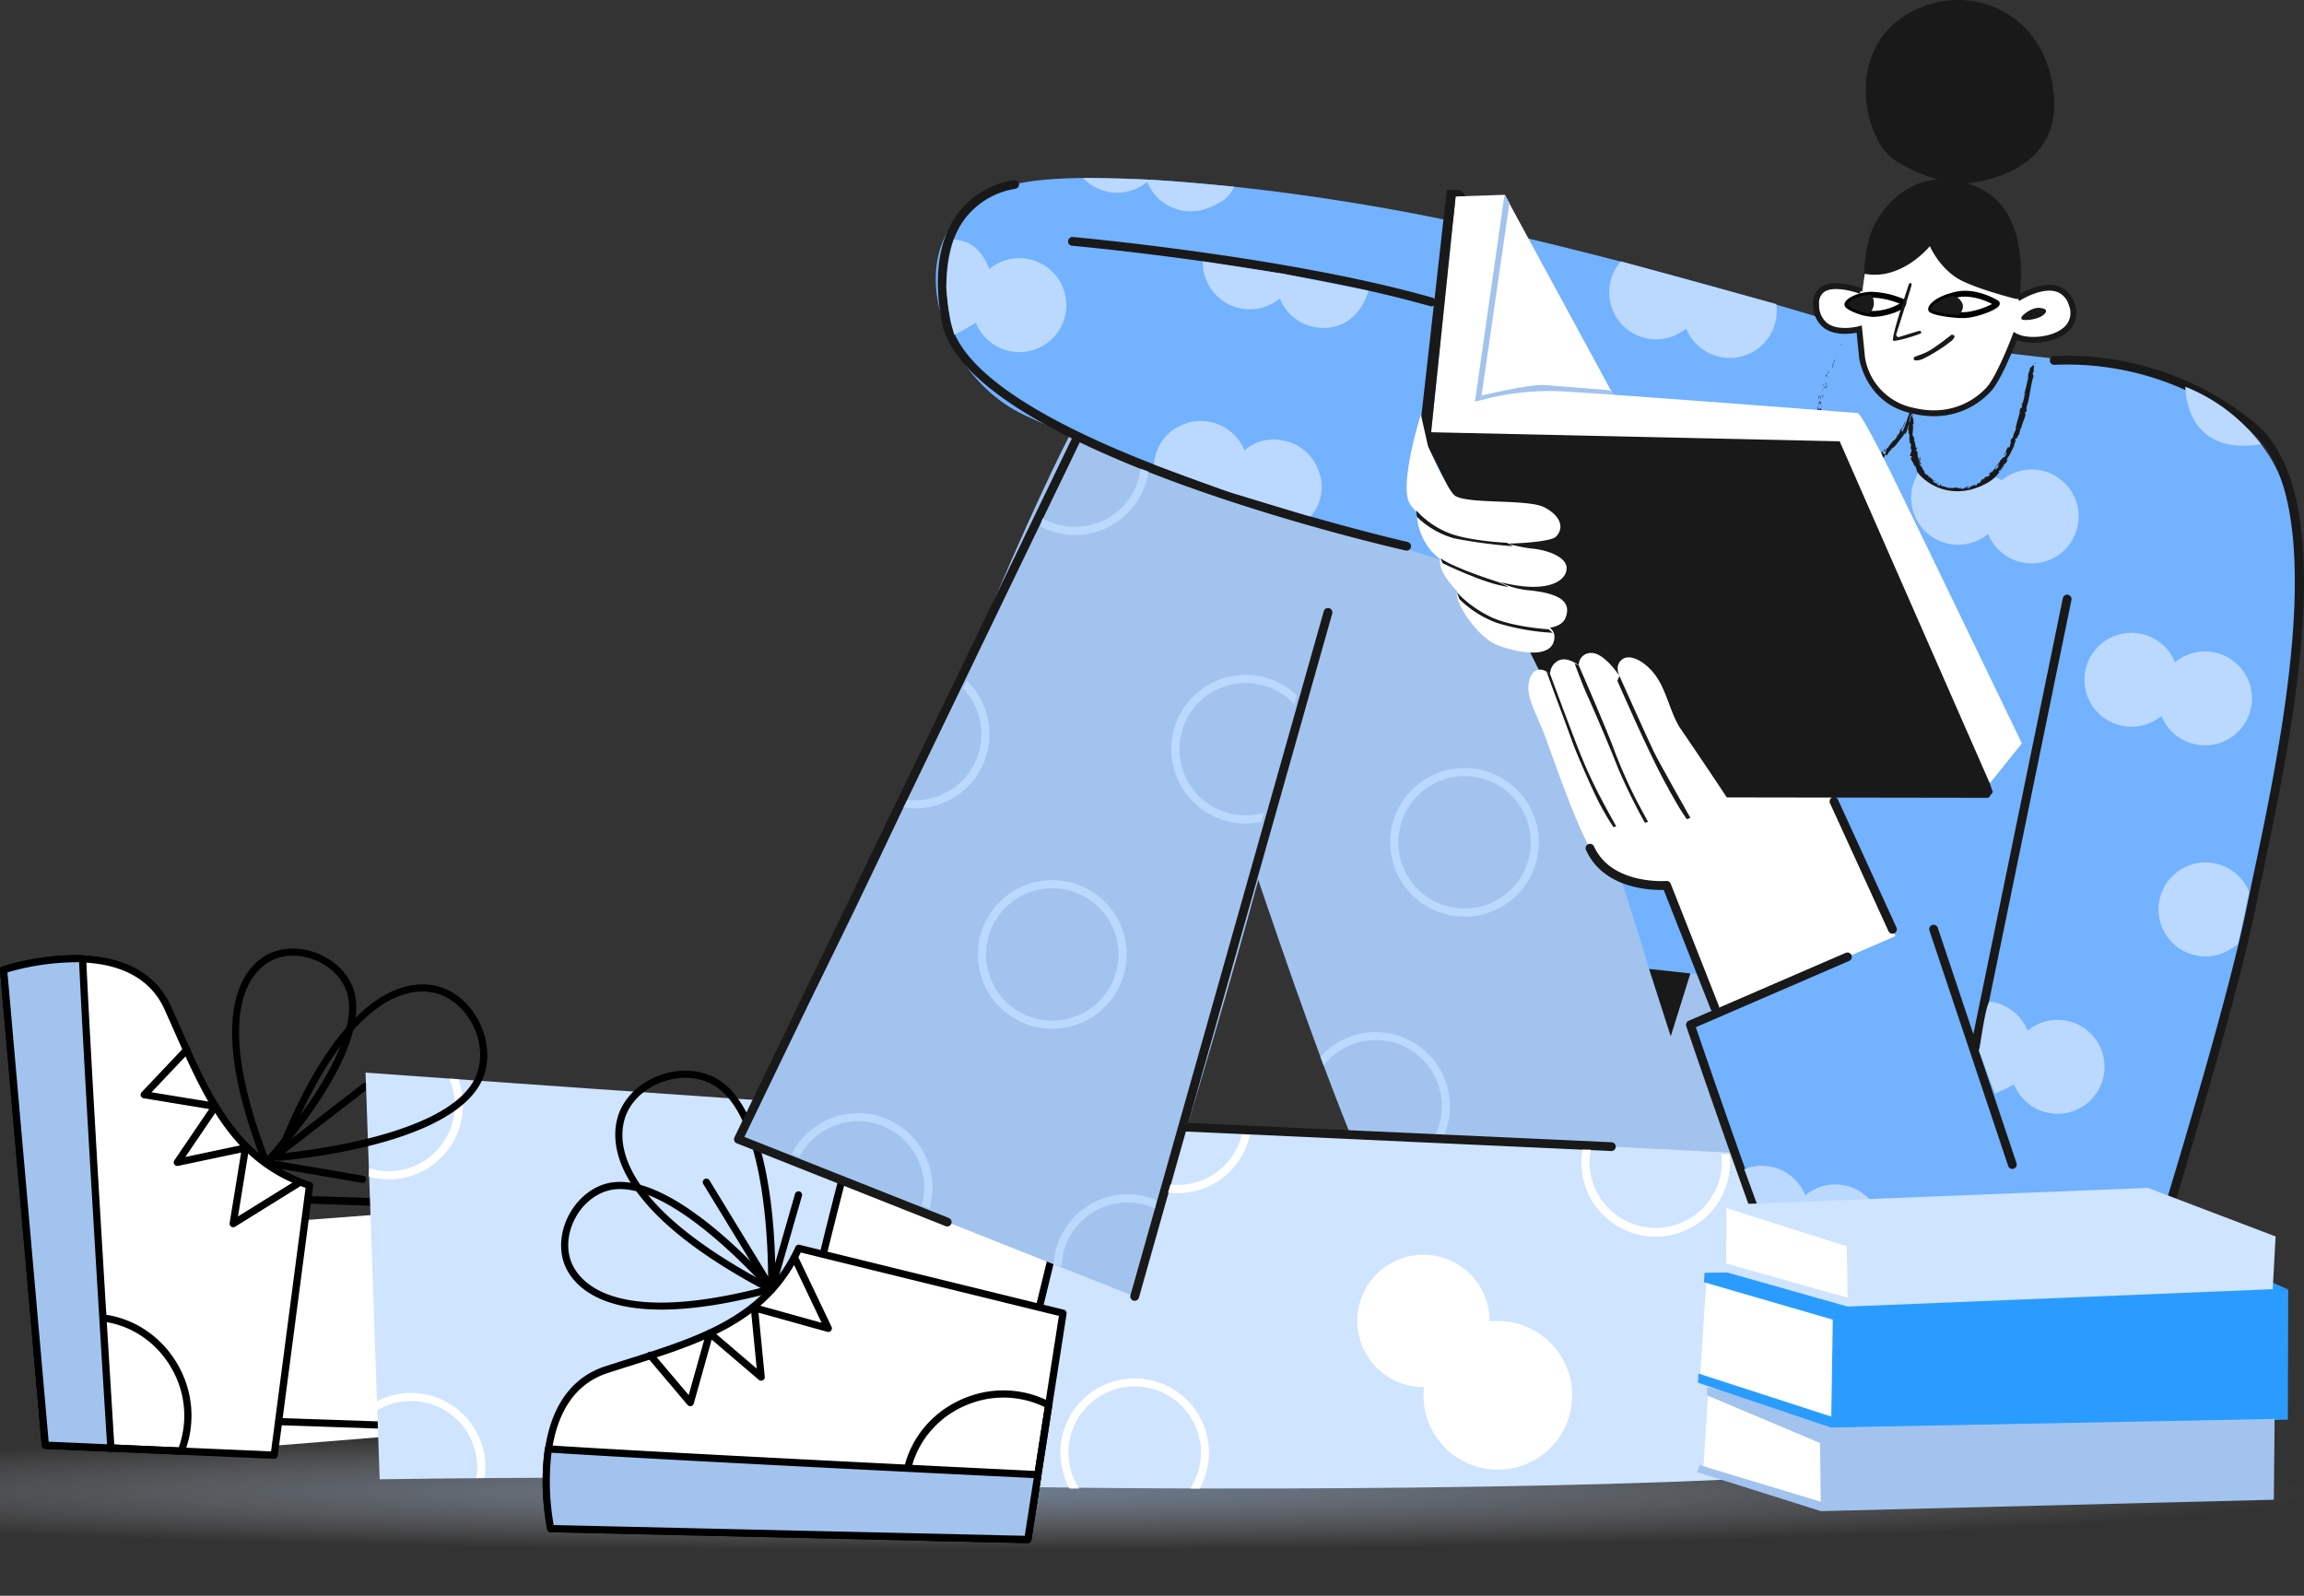 <svg xmlns="http://www.w3.org/2000/svg" xmlns:xlink="http://www.w3.org/1999/xlink" id="Group_9344" data-name="Group 9344" width="467" height="323.489" viewBox="0 0 467 323.489"><rect x="0" y="0" width="467" height="323.489" fill="#333333" stroke="none"/><defs><clipPath id="clip-path"><rect id="Rectangle_4908" data-name="Rectangle 4908" width="467" height="323.489" fill="none"/></clipPath><radialGradient id="radial-gradient" cx="0.5" cy="0.5" r="0.5" gradientUnits="objectBoundingBox"><stop offset="0" stop-color="#a2c3ee" stop-opacity="0.51"/><stop offset="1" stop-color="#f6f6f6" stop-opacity="0"/></radialGradient></defs><g id="Group_9343" data-name="Group 9343" clip-path="url(#clip-path)"><ellipse id="Ellipse_510" data-name="Ellipse 510" cx="276.475" cy="11.866" rx="276.475" ry="11.866" transform="translate(-84.506 290.528)" fill="url(#radial-gradient)"/><path id="Path_34994" data-name="Path 34994" d="M89.611,206.219S45.8,209.247,45.2,209.608s2.843,44.916,2.843,44.916L92.3,250.936Z" transform="translate(8.421 38.478)" fill="#fff"/><path id="Path_34995" data-name="Path 34995" d="M47.439,204.4a.443.443,0,0,1,.063-.031c.218-.1,12.663-.235,44.855,1.651a.728.728,0,0,1,.687.765v0L90.6,251.516a.728.728,0,0,1-.763.685l-44.376-1.5a.727.727,0,0,1-.7-.755c1.635-43.269,2.166-45.242,2.678-45.551m44.107,3.036c-11.6-.68-40.115-1.719-43.154-1.71-.494,3.617-1.522,27.289-2.143,43.553l42.927,1.441Z" transform="translate(8.352 38.124)"/><path id="Path_34996" data-name="Path 34996" d="M62.633,209.752l-7.169,54.686L9.084,262.4.621,166.044s25.906-8.662,33.3,7.759,12.413,30.562,28.708,35.95" transform="translate(0.116 30.556)" fill="#fff"/><path id="Path_34997" data-name="Path 34997" d="M.418,165.495a.845.845,0,0,1,.09-.038c.265-.088,26.624-8.678,34.192,8.154q.9,2.017,1.774,3.986c6.352,14.342,11.842,26.731,26.5,31.575a.732.732,0,0,1,.494.789L56.3,264.646a.732.732,0,0,1-.756.637L9.164,263.246a.732.732,0,0,1-.7-.666L0,166.217a.731.731,0,0,1,.4-.718m61.537,44.855c-14.847-5.172-20.394-17.7-26.809-32.181q-.869-1.958-1.769-3.972c-6.45-14.334-28.12-8.641-31.853-7.535L9.869,261.8l45.069,1.98Z" transform="translate(0 30.449)"/><path id="Path_34998" data-name="Path 34998" d="M9.872,226.27c9.349-4.577,20.908-.228,25.763,9.691a20.53,20.53,0,0,1,.738,16.6.731.731,0,0,1-.711.456L8.13,251.808a.734.734,0,0,1-.7-.667L5.543,229.657a.732.732,0,0,1,.241-.61,18,18,0,0,1,4.084-2.78M35.2,251.534a19.093,19.093,0,0,0-.878-14.932c-4.5-9.2-15.182-13.24-23.809-9.018A16.333,16.333,0,0,0,7.041,229.9l1.8,20.475Z" transform="translate(1.034 41.88)"/><path id="Path_34999" data-name="Path 34999" d="M16.627,163.794a50.7,50.7,0,0,0-16,2.245L9.09,262.4l13.274.585c-1.291-20.8-4.775-77.541-5.737-99.186" transform="translate(0.117 30.56)" fill="#a2c3ee"/><path id="Path_35000" data-name="Path 35000" d="M.417,165.5a.485.485,0,0,1,.089-.037,50.809,50.809,0,0,1,16.266-2.282.73.73,0,0,1,.7.7c.985,22.1,4.638,81.5,5.732,99.175a.732.732,0,0,1-.687.775c-.025,0-.05,0-.074,0l-13.278-.585a.731.731,0,0,1-.7-.666L.007,166.215a.731.731,0,0,1,.4-.718m15.624-.88a50.723,50.723,0,0,0-14.523,2.06l8.354,95.136,11.831.52c-1.145-18.422-4.645-75.423-5.658-97.714" transform="translate(0.001 30.445)"/><path id="Path_35001" data-name="Path 35001" d="M33.079,178.785a.73.73,0,0,1,.852,1.158l-7.7,8.135,13.058,2.139a.732.732,0,0,1,.6.842.745.745,0,0,1-.115.288l-6.689,9.844,12.038-2.539a.731.731,0,0,1,.864.568.722.722,0,0,1,.006.262l-2.234,13.764,11.756-7.294a.739.739,0,0,1,1,.236.727.727,0,0,1-.229,1h0l-13.114,8.146a.731.731,0,0,1-1.106-.739l2.319-14.294L31.619,203a.729.729,0,0,1-.756-1.125l7.061-10.4-13.289-2.182a.727.727,0,0,1-.61-.828v0a.72.72,0,0,1,.2-.4l8.643-9.127a.769.769,0,0,1,.21-.154" transform="translate(4.481 33.345)"/><path id="Path_35002" data-name="Path 35002" d="M47.077,163.136c.155-.075.3-.146.44-.2,5.863-2.493,13.651.552,16.338,6.387C69.556,181.7,48.025,205,47.1,205.983a.731.731,0,0,1-1.031.037.744.744,0,0,1-.183-.268c-12.616-32.279-2.851-40.638,1.189-42.616m-.26,40.979c3.86-4.363,20.412-23.957,15.707-34.18-2.379-5.164-9.261-7.859-14.443-5.658-3.347,1.469-13.228,8.488-1.264,39.836" transform="translate(7.399 30.238)"/><path id="Path_35003" data-name="Path 35003" d="M65.306,185.058a.729.729,0,0,1,.767,1.233L47.359,200.772l17.855,3.054a.73.73,0,0,1-.185,1.449.537.537,0,0,1-.061-.011l-19.492-3.335a.727.727,0,0,1-.324-1.295l20.026-15.5a.671.671,0,0,1,.127-.079" transform="translate(8.372 34.516)"/><path id="Path_35004" data-name="Path 35004" d="M205.465,142.861a15.07,15.07,0,1,1,15.07-15.078,15.07,15.07,0,0,1-15.07,15.078m0-28.492a13.417,13.417,0,1,0,13.416,13.418,13.416,13.416,0,0,0-13.416-13.418" transform="translate(35.526 21.033)" fill="#c1d6fc"/><path id="Path_35005" data-name="Path 35005" d="M349.5,57.313s4.235-19.2-7.63-24.853-19.648,2.993-21.885,8.584-1.445,13.888-1.445,13.888Z" transform="translate(59.41 5.713)" fill="#191919"/><path id="Path_35006" data-name="Path 35006" d="M283.137,74.493,272.764,190.937,352.3,223.185,378.61,63.329l-42.22-4.911Z" transform="translate(50.895 10.9)" fill="#72b2ff"/><path id="Path_35007" data-name="Path 35007" d="M313.519,186.9l-14.861-1.614s-25.98-87-41.38-106.116-60.972-22.2-65.417-17.738,5.877,45.4,12.986,63.357,28.9,90.316,43.167,115.588,96.711,16.685,96.711,16.685Z" transform="translate(35.599 11.128)" fill="#a2c3ee"/><path id="Path_35008" data-name="Path 35008" d="M396.23,253.18s1.306,9.022-48.628,12.063S193.07,268.009,164.357,266.3s-99.053-.612-99.053-.612l-2.86-82.439s136.262,9.872,170.6,11.25c58.577,2.352,139.217,6.71,139.217,6.71Z" transform="translate(11.651 34.191)" fill="#cee4ff"/><path id="Path_35009" data-name="Path 35009" d="M147.857,190.772s-8.083,31.028-7.922,31.7,43.632,11.036,43.632,11.036l7.684-31.619Z" transform="translate(26.11 35.596)" fill="#fff"/><path id="Path_35010" data-name="Path 35010" d="M139.36,222.827a.485.485,0,0,1-.019-.068c-.057-.234-.2-.853,7.923-32.06a.727.727,0,0,1,.884-.526h0l43.395,11.118a.728.728,0,0,1,.522.883l-7.684,31.62a.727.727,0,0,1-.877.538c-42.119-10.039-43.951-10.943-44.153-11.506m9.134-31.057c-2.927,11.242-7.065,27.4-7.649,30.38,3.452,1.19,26.469,6.813,42.3,10.593l7.339-30.212Z" transform="translate(25.997 35.48)"/><path id="Path_35011" data-name="Path 35011" d="M144.49,213.258l53.563,13.151-7.135,45.874-96.7-2.2s-5.755-26.7,11.382-32.241,31.741-8.969,38.894-24.572" transform="translate(17.406 39.792)" fill="#fff"/><path id="Path_35012" data-name="Path 35012" d="M93.637,270.435a.758.758,0,0,1-.027-.093c-.059-.273-5.691-27.419,11.872-33.084q2.1-.675,4.157-1.324c14.956-4.733,27.874-8.826,34.3-22.863a.733.733,0,0,1,.838-.4l53.564,13.152a.733.733,0,0,1,.549.821l-7.135,45.872a.731.731,0,0,1-.738.618l-96.709-2.2a.732.732,0,0,1-.669-.481M145,214.228c-6.777,14.187-19.84,18.32-34.939,23.1q-2.043.646-4.142,1.319c-14.958,4.832-11.686,27-11,30.829l95.478,2.177,6.933-44.577Z" transform="translate(17.298 39.678)"/><path id="Path_35013" data-name="Path 35013" d="M155.112,263.323c-3.519-9.8,2.077-20.806,12.47-24.539a20.525,20.525,0,0,1,16.578,1.1.73.73,0,0,1,.375.757L180.3,267.868a.732.732,0,0,1-.739.621L158,268a.731.731,0,0,1-.579-.306,18.015,18.015,0,0,1-2.314-4.365m27.905-22.4a19.1,19.1,0,0,0-14.938-.772c-9.637,3.461-14.832,13.632-11.586,22.67a16.316,16.316,0,0,0,1.92,3.712l20.548.47Z" transform="translate(28.746 44.321)"/><path id="Path_35014" data-name="Path 35014" d="M93.742,247.526a50.713,50.713,0,0,0,.468,16.152l96.7,2.2,2.043-13.13c-20.818-1.009-77.6-3.8-99.214-5.226" transform="translate(17.41 46.186)" fill="#a2c3ee"/><path id="Path_35015" data-name="Path 35015" d="M93.639,264.043a.5.5,0,0,1-.026-.094,50.8,50.8,0,0,1-.476-16.418.728.728,0,0,1,.77-.617c22.08,1.457,81.513,4.369,99.2,5.229a.732.732,0,0,1,.7.768.5.5,0,0,1-.008.074l-2.043,13.132a.73.73,0,0,1-.738.618l-96.708-2.206a.732.732,0,0,1-.669-.481m.846-15.626a50.7,50.7,0,0,0,.447,14.661l95.477,2.179,1.82-11.7c-18.435-.892-75.475-3.694-97.743-5.144" transform="translate(17.294 46.071)"/><path id="Path_35016" data-name="Path 35016" d="M110.5,234.941a.731.731,0,0,1,1.246-.719l7.237,8.546,3.566-12.743a.732.732,0,0,1,.9-.505.758.758,0,0,1,.274.147l9.047,7.733-1.2-12.244a.73.73,0,0,1,.66-.8.719.719,0,0,1,.261.023l13.435,3.738-5.954-12.488a.739.739,0,0,1,.345-.972.726.726,0,0,1,.969.338v0l6.652,13.932a.731.731,0,0,1-.857,1.018l-13.951-3.879,1.27,12.988a.73.73,0,0,1-1.2.628l-9.557-8.165-3.633,12.968a.727.727,0,0,1-.89.515h0a.72.72,0,0,1-.373-.239l-8.12-9.6a.748.748,0,0,1-.129-.225" transform="translate(20.611 40.04)"/><path id="Path_35017" data-name="Path 35017" d="M106.1,201.311c-1.864-5.189-.707-8.922.14-10.67,3.1-6.4,11.891-9.552,18.432-6.615,13.919,6.246,12.891,41.817,12.839,43.326a.731.731,0,0,1-.753.7h0a.719.719,0,0,1-.312-.082c-20.282-10.582-27.9-19.869-30.345-26.663m25.978-5.334c-1.775-4.943-4.33-8.969-8-10.618-5.869-2.634-13.743.186-16.523,5.92-1.792,3.7-4.977,17.07,28.52,34.85.034-4.286-.129-19.389-4-30.152" transform="translate(19.61 34.131)"/><path id="Path_35018" data-name="Path 35018" d="M96.455,218.426c-.058-.161-.113-.314-.152-.46-1.833-6.1,2.052-13.507,8.148-15.535,12.93-4.3,33.713,19.664,34.591,20.688a.73.73,0,0,1-.364,1.181c-33.471,8.985-40.7-1.642-42.226-5.876m40.7,4.774c-3.911-4.319-21.563-22.927-32.242-19.377-5.394,1.794-8.831,8.338-7.213,13.73,1.092,3.491,6.978,14.085,39.454,5.647" transform="translate(17.884 37.675)"/><path id="Path_35019" data-name="Path 35019" d="M120.092,202.333a.729.729,0,0,1,1.31-.625L133.733,221.9l5-17.408a.73.73,0,1,1,1.419.343.47.47,0,0,1-.017.058L134.676,223.9a.728.728,0,0,1-1.324.178l-13.194-21.61a.646.646,0,0,1-.065-.135" transform="translate(22.4 37.571)"/><path id="Path_35020" data-name="Path 35020" d="M200.033,64.915S195.332,68,174.356,118.1c-20.82,49.728-48.225,100.736-48.225,100.736l80.327,31.859s19.434-61.09,29.407-101.072c8.876-35.586,18.36-68.639,18.36-68.639Z" transform="translate(23.535 12.112)" fill="#a2c3ee"/><path id="Path_35021" data-name="Path 35021" d="M350.745,62.31S312.7,50.053,270.975,40.584c-39.626-8.992-82.3-12.278-95.138-8.86-26.347,7.014-16.288,38.913,2.517,46.969S323.4,110.947,323.4,110.947Z" transform="translate(29.825 5.672)" fill="#72b2ff"/><path id="Path_35022" data-name="Path 35022" d="M314.437,58.927c.084-.128-.046-.144-.053-.174-.1.24.084.184.053.174" transform="translate(58.655 10.963)" fill="#191919"/><path id="Path_35023" data-name="Path 35023" d="M313.666,60.83l-.039.382.065-.322Z" transform="translate(58.519 11.35)" fill="#191919"/><path id="Path_35024" data-name="Path 35024" d="M313.432,61.753l.069-.043-.078-.237a12.136,12.136,0,0,1-.5,1.413c.269-.125.281-.786.51-1.133" transform="translate(58.388 11.47)" fill="#191919"/><path id="Path_35025" data-name="Path 35025" d="M312.324,63.274l-.038.042c-.017.047-.04.112-.088.218.1-.043-.03.275.126-.26" transform="translate(58.253 11.806)" fill="#191919"/><path id="Path_35026" data-name="Path 35026" d="M312.279,63.322c.081-.23-.12.125,0,0" transform="translate(58.261 11.8)" fill="#191919"/><path id="Path_35027" data-name="Path 35027" d="M312.008,64.265l.042-.327c-.068.047-.174.313-.171.2-.075.324-.007.275.129.126" transform="translate(58.187 11.93)" fill="#191919"/><path id="Path_35028" data-name="Path 35028" d="M312.019,64.524l.026-.167c-.028.021-.051.059-.026.167" transform="translate(58.217 12.008)" fill="#191919"/><path id="Path_35029" data-name="Path 35029" d="M312.072,64.253c.047.047.015-.038.026-.193l-.059.354c.047-.032.112-.014.033-.16" transform="translate(58.223 11.953)" fill="#191919"/><path id="Path_35030" data-name="Path 35030" d="M312.336,63.948c.184-.584.015-.553-.166.034.1-.153.208-.362.166-.034" transform="translate(58.248 11.853)" fill="#191919"/><path id="Path_35031" data-name="Path 35031" d="M313.2,62.69l.012-.218c-.006.109-.222.406-.157.416Z" transform="translate(58.41 11.657)" fill="#191919"/><path id="Path_35032" data-name="Path 35032" d="M311.569,65.763l.024-.242c-.065.107-.161.319-.229.314.036.033.145-.066.205-.072" transform="translate(58.097 12.226)" fill="#191919"/><path id="Path_35033" data-name="Path 35033" d="M311.543,65.725l-.036.361c.1-.3.088-.364.036-.361" transform="translate(58.124 12.264)" fill="#191919"/><path id="Path_35034" data-name="Path 35034" d="M312.234,64.1l-.078.707.033-.107Z" transform="translate(58.245 11.961)" fill="#191919"/><path id="Path_35035" data-name="Path 35035" d="M311.037,66.919,311,66.7l.049.39Z" transform="translate(58.029 12.445)" fill="#191919"/><path id="Path_35036" data-name="Path 35036" d="M310.88,67.631c-.042-.166-.191.161-.2,0a2.3,2.3,0,0,0-.011.666,1.534,1.534,0,0,1,.21-.661" transform="translate(57.964 12.61)" fill="#191919"/><path id="Path_35037" data-name="Path 35037" d="M311.375,66.512a.4.4,0,0,0-.2.233l.158-.1c.013-.04.027-.087.042-.133" transform="translate(58.062 12.41)" fill="#191919"/><path id="Path_35038" data-name="Path 35038" d="M311.329,66.621l-.006,0c-.046.144-.078.244-.091.287.011-.037.04-.125.1-.291" transform="translate(58.073 12.431)" fill="#191919"/><path id="Path_35039" data-name="Path 35039" d="M312.014,65.606c-.036-.168-.165.042-.168-.29,0,.221-.058.654.168.29" transform="translate(58.186 12.187)" fill="#191919"/><path id="Path_35040" data-name="Path 35040" d="M311.552,66.034l-.033.412.134-.351c-.033,0-.1.047-.1-.061" transform="translate(58.126 12.321)" fill="#191919"/><path id="Path_35041" data-name="Path 35041" d="M311.512,66.569l.014-.187-.049.131Z" transform="translate(58.118 12.386)" fill="#191919"/><path id="Path_35042" data-name="Path 35042" d="M310.916,67.974a2,2,0,0,1-.066.543,5.764,5.764,0,0,0,.193-.622c-.031-.039-.075-.148-.127.078" transform="translate(58.001 12.657)" fill="#191919"/><path id="Path_35043" data-name="Path 35043" d="M311.108,67.306l0,.037c.015-.019.024-.034,0-.037" transform="translate(58.049 12.559)" fill="#191919"/><path id="Path_35044" data-name="Path 35044" d="M310.524,70.026l-.019-.012-.009.039Z" transform="translate(57.935 13.064)" fill="#191919"/><path id="Path_35045" data-name="Path 35045" d="M311.044,67.916a.626.626,0,0,0,.047-.351c-.019.121-.047.246-.078.381.013.018.024.023.031-.03" transform="translate(58.032 12.607)" fill="#191919"/><path id="Path_35046" data-name="Path 35046" d="M310.75,68.707c-.056.071-.152.223-.127.26.044-.077.085-.166.127-.26" transform="translate(57.958 12.82)" fill="#191919"/><path id="Path_35047" data-name="Path 35047" d="M311.07,67.377v-.025c-.039.044-.025.042,0,.025" transform="translate(58.038 12.567)" fill="#191919"/><path id="Path_35048" data-name="Path 35048" d="M311.066,67.38a1.242,1.242,0,0,0,.015.228,2.266,2.266,0,0,0,.032-.272.232.232,0,0,1-.047.044" transform="translate(58.041 12.564)" fill="#191919"/><path id="Path_35049" data-name="Path 35049" d="M310.607,70.475c.087-.117.3-.782.342-.454-.033.492-.117.386-.218.611.173-.174.106.651.329.579l0-.433c.034,0,.06.159.109.047-.113-.047-.139-.482.051-.814-.017-.367-.428-.216-.7.056.046.02.091.03.088.408" transform="translate(57.939 13.023)" fill="#191919"/><path id="Path_35050" data-name="Path 35050" d="M310.514,70.147l.164-.74,0,.055.02-.153a2.375,2.375,0,0,1-.26.49c.006.265.037.324.071.349" transform="translate(57.925 12.932)" fill="#191919"/><path id="Path_35051" data-name="Path 35051" d="M310.811,68.8c.095.146.068.516.247.327.089-.439-.034-.331-.023-.6-.139.712-.021-.22-.209.274a2.879,2.879,0,0,1,.059-.389l-.144.352.012-.014v0h0c.023-.027.033-.036.018,0v.017a.112.112,0,0,1,.038.043c-.07.2-.038.025-.038-.043-.006,0-.009-.011-.017-.013v0l-.093.727a4.747,4.747,0,0,0,.15-.674" transform="translate(57.966 12.765)" fill="#191919"/><path id="Path_35052" data-name="Path 35052" d="M312.109,65.938c-.017.018-.025.014-.034.013,0,.049,0,.069.034-.013" transform="translate(58.23 12.303)" fill="#191919"/><path id="Path_35053" data-name="Path 35053" d="M312.058,65.959c.081-.129.057.019.1.024,0-.107.023-.369-.132-.081v.053c-.131.261-.383.574-.384.521a1.017,1.017,0,0,0,.389-.248.423.423,0,0,1,.029-.269" transform="translate(58.149 12.272)" fill="#191919"/><path id="Path_35054" data-name="Path 35054" d="M311.413,67.785c.114-.323.018-.273-.019-.327l-.1.6.182-.267Z" transform="translate(58.085 12.587)" fill="#191919"/><path id="Path_35055" data-name="Path 35055" d="M310.451,70.111l-.114-.1.116.381Z" transform="translate(57.906 13.063)" fill="#191919"/><path id="Path_35056" data-name="Path 35056" d="M310.348,70.763l-.108-.047.034.218Z" transform="translate(57.887 13.195)" fill="#191919"/><path id="Path_35057" data-name="Path 35057" d="M328.321,79.738l-.063,0c.051.038.081.047.063,0" transform="translate(61.249 14.878)" fill="#191919"/><path id="Path_35058" data-name="Path 35058" d="M319.956,79.924l-.133-.072a1.281,1.281,0,0,1-.409.2c.284-.03.634-.028.542-.127" transform="translate(59.599 14.9)" fill="#191919"/><path id="Path_35059" data-name="Path 35059" d="M326.4,71.351c0-.037.008-.077.013-.115-.072.234-.141.451-.2.653.059-.165.123-.346.191-.538" transform="translate(60.868 13.292)" fill="#191919"/><path id="Path_35060" data-name="Path 35060" d="M326.827,70.325c.042-.255.087-.567.135-.967Z" transform="translate(60.982 12.941)" fill="#191919"/><path id="Path_35061" data-name="Path 35061" d="M333.069,83.339l.2-.11c-.282-.027-.166.05-.2.11" transform="translate(62.147 15.529)" fill="#191919"/><path id="Path_35062" data-name="Path 35062" d="M310.662,77.692a3.53,3.53,0,0,0,.172.592c-.055-.3-.045-.56-.172-.592" transform="translate(57.966 14.496)" fill="#191919"/><path id="Path_35063" data-name="Path 35063" d="M327.761,80.945c-.082-.087-.128-.135-.145-.1.071.089.125.114.145.1" transform="translate(61.13 15.083)" fill="#191919"/><path id="Path_35064" data-name="Path 35064" d="M311.17,78.816l-.042-.129a3.381,3.381,0,0,1-.32-.5,1.228,1.228,0,0,0,.362.625" transform="translate(57.993 14.59)" fill="#191919"/><path id="Path_35065" data-name="Path 35065" d="M345.187,69.567l.028-.051c-.015-.009-.023.014-.028.051" transform="translate(64.408 12.971)" fill="#191919"/><path id="Path_35066" data-name="Path 35066" d="M347.358,64.01a1.215,1.215,0,0,0,.031-.3c0,.074-.017.191-.031.3" transform="translate(64.813 11.887)" fill="#191919"/><path id="Path_35067" data-name="Path 35067" d="M310,73.46c0-.172-.013-.027,0,0" transform="translate(57.842 13.691)" fill="#191919"/><path id="Path_35068" data-name="Path 35068" d="M312.583,79.359l.011.008c-.025-.047-.021-.038-.011-.008" transform="translate(58.323 14.803)" fill="#191919"/><path id="Path_35069" data-name="Path 35069" d="M310.066,73.232a1.732,1.732,0,0,0-.046.217,2.02,2.02,0,0,0,.046-.217" transform="translate(57.846 13.664)" fill="#191919"/><path id="Path_35070" data-name="Path 35070" d="M310.009,73.284c.007-.059.013-.1.019-.148-.02-.024-.034,0-.019.148" transform="translate(57.843 13.645)" fill="#191919"/><path id="Path_35071" data-name="Path 35071" d="M310,73.691a2.242,2.242,0,0,1,.025-.276c-.01.033-.018.047-.021.038,0,.05,0,.121,0,.239" transform="translate(57.842 13.698)" fill="#191919"/><path id="Path_35072" data-name="Path 35072" d="M341.1,79.9l.031-.02c.058-.158.021-.1-.031.02" transform="translate(63.645 14.886)" fill="#191919"/><path id="Path_35073" data-name="Path 35073" d="M321.7,77.017l-.01.017.02-.013Z" transform="translate(60.025 14.371)" fill="#191919"/><path id="Path_35074" data-name="Path 35074" d="M322.04,76.624a.621.621,0,0,1-.329.471l.387.134Z" transform="translate(60.028 14.297)" fill="#191919"/><path id="Path_35075" data-name="Path 35075" d="M354.383,62.266v.3c-.171-.412-.538.489-.807.4.193.464-.5,1.082-.26,1.836-.079.146-.069-.146-.145-.072a1.1,1.1,0,0,1-.033.8l-.023-.05a20.012,20.012,0,0,1-.679,2.807l.152-.064a1.412,1.412,0,0,1-.185.428c.141.35.166-.748.332-.422-.337.3-.408,1.885-.777,2.048-.1.408.182-.082.085.326l-.109.087.081.129c-.085.262-.223.37-.3.362a1.793,1.793,0,0,0,.038-.259,6.829,6.829,0,0,0-.28,1.088l.155-.374c-.215,1.126-.713,2.427-.905,3.524l.088-.059c-.16.838-.29.613-.553,1.5v-.037a1.982,1.982,0,0,1-.17.67c.015-.246-.3.35-.262.034-.221.892-.08.452-.1,1.1l-.153.083a1.135,1.135,0,0,1-.123.7c.082-.38-.276.193-.2-.24-.619.762-.421,1.393-.937,1.613.049.534.54-.651.478-.4.185-.138.021.428-.151.682-.15.274-.584.268-.977.922.04-.064.025-.081.065-.145-.208.206-.208.536-.513.751.036.266-.265.368-.113.551l.357-.611c-.18.356-.159.846-.685,1.28a1.4,1.4,0,0,1,.126-.388c-.172.109-.193.318-.37.431-.145-.19.5-.693.581-1.158-.19.114-.328.755-.4.432.056.43-.479.566-.631,1.107l-.081-.117a1.394,1.394,0,0,1-.205.349l.049-.319c-.168.4-.615.5-.847.81.586-.56.25,0,.565-.179-.291.434-.477.456-.658.49a1.387,1.387,0,0,0-.73.369c.147-.1.4-.191.279-.03a2.147,2.147,0,0,1-.584.255c-.567.465.173.052-.03.31-.3,0-.267.248-.52.472l-.072-.121c-.377.189-.4.268-.4.35s-.012.16-.383.275l.208-.314-.333.214.007-.18a1.407,1.407,0,0,1-.88.393c.122.064.027.26-.331.386-.268-.021.107-.155-.4-.031a.4.4,0,0,1,.446-.176c.01-.052.085-.122.095-.173a4.789,4.789,0,0,0-.834.179.763.763,0,0,1,.2-.007c-.233.107-.463.241-.712.331-.128-.042-.037-.093.052-.142-.152.028-.253.1-.482.136.049-.12.026-.236.337-.319l-.71.195c-.053-.036-.374-.127-.282-.168a2.029,2.029,0,0,0-.7.075,1.942,1.942,0,0,1-.789-.013.345.345,0,0,1-.2.034c-.237-.064-.452-.152-.682-.217a2.233,2.233,0,0,0-.753-.177l-.211-.323c-.421-.141.3.42-.419.179-.5-.2-.091-.252-.223-.392a1.359,1.359,0,0,1-1.06-.573c.142.082.233.171.36.253l-.223-.312c.467.121.666.354.5.024-.13.142-.432-.043-.688-.291-.275-.222-.5-.5-.673-.384l-.1-.24c.045.056.07.049.114.1-.164-.484-.447-.1-.782-.654-.095-.209-.128-.37-.009-.267-.112-.125-.236-.242-.341-.375-.062-.133.014-.135.076,0-.126-.221-.263-.435-.381-.663h.012a3.677,3.677,0,0,1-.379-.357c-.03-.2.08.074.1.007-.09-.116-.174-.237-.254-.362.034-.2.241.1.357.368.2-.516-.238-.286-.32-1.179.057.122.115.244.182.362.114-.317-.055-.587-.057-1.057-.047.121-.051.971-.291.562a1.164,1.164,0,0,0-.2-.523c.134-.043.032-.269-.056-.566l.184-.026c-.128-.31-.214-.261-.339-.434a.547.547,0,0,1,.164-.586c-.088-.59-.145.451-.317-.237a4.9,4.9,0,0,0-.335-1.423c.025-.361.12.049.158-.084l-.179-.3c0-.077.043-.057.066-.047-.043-.128-.089-.129-.136-.148s-.1-.042-.144-.339c-.1-.052-.058-.336-.008-.783a6.939,6.939,0,0,0,.055-.719,1.513,1.513,0,0,0-.056-.592c.056-.3.114-.094.186-.276-.069-.507-.072-.752-.1-.9a.767.767,0,0,0-.166-.4l.187-1.309a3.013,3.013,0,0,1-.274.987c-.085.145-.168.217-.243.341a.2.2,0,0,0-.02.049c0,.012-.015.084-.024.121-.059.311-.107.567-.135.719l-.026-.1c-.045.089-.122.3-.178.432a3.848,3.848,0,0,1,.172-.63c-.031.088-.061.172-.085.244-.021-.03-.017-.087.044-.324s.148-.527.254-.859a1.628,1.628,0,0,1-.008.286l.148-.471a10.913,10.913,0,0,0,.332-1.058c-.019.027-.033.006-.042-.051a.354.354,0,0,0-.029.062l.074-.229c.017-.052.033-.109.048-.176l0-.023a5.276,5.276,0,0,0-.214.591l.125-.732-.119.43c-.177.257-.389.58-.623.948-.329.886-.581,1.652-.8,2.279a10.405,10.405,0,0,1-.655,1.547c.057-.358-.1-.291-.206-.465.157-.064.272-.291.424-.609s.332-.751.534-1.1c-.206.356-.17.093-.113-.061-.25.567-.476,1.07-.679,1.5-.052-.193-.2.127-.443.369.168.011.064.255-.093.532-.119.208-.288.452-.362.625-.091-.04-.119-.168.153-.516-.453.268-.093.716-.528.99.065-.087.11-.126.1-.19-.081.257-.517.7-.492.532l.064-.087c-.456.552-1.408,1.643-1.314,1.891a1.23,1.23,0,0,1-.155-.343c-.093.5-.2,1-.339,1.5-.061-.234-.711-.32-.363-.807a1.828,1.828,0,0,0-.53.5c.106-.05.418.046.311.164a4.815,4.815,0,0,0-.845.281c.164-.069.22.31-.006.471,0-.066-.215-.249-.158-.338q-.162.342-.352.667c.107-.146-.134-.244-.306-.237.1.023-.478.316-.615.43l.279-.083c-.66.35-.412.79-1.117,1.117.059-.1.029-.471-.33-.355a3.121,3.121,0,0,1-.318.654,1.862,1.862,0,0,1-.768.726l-.155-.057c-.164.09-.339.146-.513.222.313-.294,1.047-1.067,1.4-1.436-.285.024-.112-.079-.492.07-.161-.036.164-.206.273-.252a7.434,7.434,0,0,1-.9.228c.094.2-.653.341-.593.495a7.408,7.408,0,0,0,.958-.434c.106.173-.434.723-1.152.79-.186-.062.085-.357.058-.427a1.454,1.454,0,0,1-.688.155l.275-.134c-.368-.025-.6.291-1.054.108-.158-.027-.439-.292-.475-.179.221.244.241.943.036,1.1a4.309,4.309,0,0,1-1.032-.485c-.225-.22.482-.337.286-.527-.019.051-.174.09-.24.1-.151-.081.1-.139-.24-.216-.11.173-.68-.227-.207.113-.357-.043-.343-.15-.707-.319.03.085-.1.145-.291.164a1.229,1.229,0,0,1-.6-.131c.047-.028.015-.131,0-.177a4.882,4.882,0,0,1-1.131-1.476c.008-.082-.108-.4.038-.313a.708.708,0,0,1-.263-.317c-.006-.446.209.422.272.047-.1.024-.38-.421-.519-.7-.158.154.218.683.4.923-.109.057-.272-.008-.464-.18a2.271,2.271,0,0,1-.565-.816c-.23-.585.085-.3.019-.394a2.79,2.79,0,0,0-.362-1,1.206,1.206,0,0,1-.168-.892c.131-.39.307-.038.413-.129.081.483-.027.758.02,1.092l.019-.418a1.571,1.571,0,0,1,.134.648,7.022,7.022,0,0,0-.055-1.175,7.429,7.429,0,0,1,.033-1.584c-.045-.153-.087-.421-.155-.3l.011.275c-.136.25-.151-.526-.224-.177a2.869,2.869,0,0,1-.07-1.327l.184-.081c-.052.006-.134.332-.094.483-.057-.227.3-.775.11-1.036l-.165.351a3.39,3.39,0,0,1-.051-1.327c-.205.184,0,.107-.246.411.288-.253-.163,1.195.163.764-.271.317-.154.58-.4,1.016.063-.009.117-.153.072.244a.47.47,0,0,1,.047.091.2.2,0,0,0-.006.026l.007-.021c.008.018.011.019,0-.008a.5.5,0,0,1,.1-.2c.129.206.085.832.163,1.047-.027.234-.068-.1-.129.028l.106.319c-.129.03-.211.634-.291.075,0,.168-.008.337,0,.507a2.225,2.225,0,0,0,.027.974c0,.248.223.591.095.4a7.257,7.257,0,0,0,.223.786l-.031.014a24.532,24.532,0,0,0,.934,2.462c.158.237.394.431.659.833l-.013.144a6.555,6.555,0,0,1,.515.522c.2.164.387.3.485.3.077.265.5.476.956.672.471.135.977.248,1.273.31l.05-.142a4.817,4.817,0,0,0,1.348.065l-.027-.132a2.658,2.658,0,0,1,.822,0,4.607,4.607,0,0,0,1.021-.047.448.448,0,0,1-.348.062c.905.177,1.68-.585,2.435-.667a.888.888,0,0,1,.416-.187.205.205,0,0,0-.039.026l.071-.031c.084-.014.174-.025.268-.046a1.352,1.352,0,0,0-.23.028,2.734,2.734,0,0,0,.492-.309l.146.081.043-.027c.212-.056.117-.139-.032-.178a1.09,1.09,0,0,0,.2-.212c.257.1.434-.352.755-.28.058-.173.821-.693.749-.966.026.02.083,0,0,.065a1.34,1.34,0,0,0,.511-.438l.19.072c.079-.171.154-.343.223-.519.3-.128.435-.172.3.14a9.957,9.957,0,0,0,.676-1.073l.062.1c.149-.17.282-.535.441-.572a4.726,4.726,0,0,0,1.112-1.142l.689-.882.344-.433a1.091,1.091,0,0,1,.208-.2c-.145-.088-.068-.133.014-.172s.151-.043.12-.234a.23.23,0,0,1,.069.249.534.534,0,0,1,.163-.253c.044-.049.069-.1.163-.464-.015.174-.071.338-.074.43.013-.055.064-.24.055-.136a2.842,2.842,0,0,1-.072.313c.077-.163.265-.95.446-1.7.018.1.046.052.112-.121a1.855,1.855,0,0,0,.089-.2c-.072.342-.147.688-.161.535-.023.211-.114,1.06.055.7-.042.144-.008.233.012.24a4.805,4.805,0,0,0,.025.721l.023-.119c.216-.037.069.285.119.558l-.023,0c-.06.94.11.389.053,1.346l.129-.071c.3.039-.05.853.178,1.374l.039-.21c.151.269-.22.908-.183,1.221-.01.071-.064-.093-.1-.179.027.828.2.057.4.621-.064.134-.278-.069-.185.329-.023.228.663,1.016.7,1.594.024-.144.047-.282.207-.049a4.93,4.93,0,0,1,.235.759,1.152,1.152,0,0,0,.406.646c.011.057,0,.084-.01.1.114.125.278.338.439.532a1.635,1.635,0,0,0,.457.386c-.109.275.281.637.65.935.388.286.751.514.619.679a6.776,6.776,0,0,0,.859.57l-.046.025a1.544,1.544,0,0,0,1.07.348c.125.09.009.083-.011.1a2.45,2.45,0,0,0,1.787.365l.057.159a5.351,5.351,0,0,1,.865.159,3.574,3.574,0,0,0,1.4,0c-.008.018-.025.047-.1.075a15.618,15.618,0,0,1,1.679-.146c.555-.032,1.01-.187,1.107-.5a5.85,5.85,0,0,0,.595-.354c-.827.269.042-.246-.324-.206.293-.151.848-.22.487-.013l-.07,0c-.031.317,1.022-.367,1.071-.225a13.959,13.959,0,0,0,3.829-3.252l-.28.012.355-.431c.131-.085.255-.056,0,.255.235-.089.324-.6.288-.637.514-.593.027.4.167.2l.173-.28-.062.046a1.494,1.494,0,0,1,.294-.731c.193-.235.191-.062.26-.159.012.008.039-.023.1-.154l.382-.594-.29.154c.1-.3.333-.567.018-.379.5-.261,1.3-2.259,1.471-2.5a5.375,5.375,0,0,1,.444-1.323c-.081.109-.282.109-.095-.3.3.3.463-.712.841-.966-.279.248.389-1.242-.031-.84.148-.35.145.026.32-.22.151-.905.693-1.877.939-2.976-.044-.03-.168.129-.178-.121l.393-.507c.03-.222-.235-.271.036-.618-.056.044-.139.112-.119-.037.759-2.078.746-4.4,1.516-6.53-.14.284-.121.083-.091-.145-.045.145-.125-.021-.2,0l.313-.9c-.167-.192.106-1-.069-1.113M329.415,72.5a1.006,1.006,0,0,1-.228.375c.093-.286.179-.4.228-.375m-19.27,4.912.008.013c-.037.285-.021.184-.008-.013m20.87,3.937c.064.1.218.288.17.394-.193-.068-.152-.193-.17-.394m17.653.9-.088.075c.095-.235.09-.155.088-.075" transform="translate(57.836 11.618)" fill="#191919"/><path id="Path_35076" data-name="Path 35076" d="M326.79,70.017a1.475,1.475,0,0,0,.1-.45c-.034.172-.07.311-.1.45" transform="translate(60.975 12.98)" fill="#191919"/><path id="Path_35077" data-name="Path 35077" d="M333.038,83.342l.017,0a.06.06,0,0,0,.02-.024Z" transform="translate(62.141 15.547)" fill="#191919"/><path id="Path_35078" data-name="Path 35078" d="M314.347,79.658a.53.53,0,0,1,.186.108c.013-.033-.03-.07-.186-.108" transform="translate(58.654 14.863)" fill="#191919"/><path id="Path_35079" data-name="Path 35079" d="M310.063,71.959c0,.122,0,.247,0,.37a.763.763,0,0,1,.079-.324c-.033,0-.089.068-.077-.046" transform="translate(57.854 13.427)" fill="#191919"/><path id="Path_35080" data-name="Path 35080" d="M311.223,69.5c-.006-.055.023-.108.017-.163h-.066c-.044.218-.027.381.05.163" transform="translate(58.057 12.937)" fill="#191919"/><path id="Path_35081" data-name="Path 35081" d="M310.487,71.8c.12-.013.109-.243.119-.5l0,.045c-.153-.1-.134.178-.114.452" transform="translate(57.931 13.305)" fill="#191919"/><path id="Path_35082" data-name="Path 35082" d="M310.591,71.294a1.481,1.481,0,0,1,.033-.231c-.059-.039-.029.091-.033.231" transform="translate(57.952 13.258)" fill="#191919"/><path id="Path_35083" data-name="Path 35083" d="M310.091,73.948c.03-.123-.151-.079-.1-.15-.15-.139.185.827.1.15" transform="translate(57.833 13.767)" fill="#191919"/><path id="Path_35084" data-name="Path 35084" d="M310.7,71.666l.1.154.056-.224Z" transform="translate(57.973 13.359)" fill="#191919"/><path id="Path_35085" data-name="Path 35085" d="M310.587,73.326c.021-.133.034-.266.062-.4-.025,0-.034-.047-.04-.112-.031.246-.062.516-.021.509" transform="translate(57.949 13.587)" fill="#191919"/><path id="Path_35086" data-name="Path 35086" d="M310.607,72.545a2.566,2.566,0,0,0,0,.324,1.107,1.107,0,0,0,0-.324" transform="translate(57.954 13.536)" fill="#191919"/><path id="Path_35087" data-name="Path 35087" d="M310.74,72.45c.025-.132.049-.262.081-.393l-.045.113Z" transform="translate(57.981 13.445)" fill="#191919"/><path id="Path_35088" data-name="Path 35088" d="M310.875,76.872l.17.409c.06.026.053-.1-.013-.247-.064-.089-.131-.241-.157-.163" transform="translate(58.006 14.34)" fill="#191919"/><path id="Path_35089" data-name="Path 35089" d="M310.992,75.72a.4.4,0,0,1-.084.2l.179-.017Z" transform="translate(58.012 14.129)" fill="#191919"/><path id="Path_35090" data-name="Path 35090" d="M311.221,76.756c.062.028.314.53.15.037-.063-.024-.218-.415-.15-.037" transform="translate(58.067 14.291)" fill="#191919"/><path id="Path_35091" data-name="Path 35091" d="M314.718,80.153l-.03.3.137-.28Z" transform="translate(58.717 14.956)" fill="#191919"/><path id="Path_35092" data-name="Path 35092" d="M319.029,79.075c.225-.205.377-.24.17-.35-.453.158-.014.229-.444.333-.071.115.352-.085.274.017" transform="translate(59.475 14.689)" fill="#191919"/><path id="Path_35093" data-name="Path 35093" d="M319,79.02l-.114.107A.454.454,0,0,0,319,79.02" transform="translate(59.501 14.744)" fill="#191919"/><path id="Path_35094" data-name="Path 35094" d="M347.625,62.625l.024.123.1-.329Z" transform="translate(64.863 11.647)" fill="#191919"/><path id="Path_35095" data-name="Path 35095" d="M347.565,61.9a.53.53,0,0,1-.044.282l.193-.061Z" transform="translate(64.844 11.549)" fill="#191919"/><path id="Path_35096" data-name="Path 35096" d="M327.807,77.552l-.05-.011c-.034.059-.018.132.014.275Z" transform="translate(61.152 14.468)" fill="#191919"/><path id="Path_35097" data-name="Path 35097" d="M329.073,80.75l-.061.2.1-.146Z" transform="translate(61.39 15.067)" fill="#191919"/><path id="Path_35098" data-name="Path 35098" d="M331.292,82.547c-.107-.074-.256-.12-.364-.193.256.117.3.4.364.193" transform="translate(61.748 15.366)" fill="#191919"/><path id="Path_35099" data-name="Path 35099" d="M263.651,106.728s-71.308-22.3-86.818-30.057S169.16,46.352,178.176,42.2c12.113-5.582,98.616,14.994,98.616,14.994Z" transform="translate(31.347 7.695)" fill="#72b2ff"/><path id="Path_35100" data-name="Path 35100" d="M369.325,62.557s24.688,3.473,32.713,22.555-.286,62.736-6.683,91.089-23.636,89.517-32.162,99.935-29.925,12.935-38.02,9.163,5.007-47.029,5.007-47.029Z" transform="translate(60.181 11.672)" fill="#72b2ff"/><path id="Path_35101" data-name="Path 35101" d="M281.409,75.687l-31.656,1.128,8.476-42.755.159-.777h.007l.939,1.734,21.062,38.8Z" transform="translate(46.601 6.21)" fill="#fff"/><path id="Path_35102" data-name="Path 35102" d="M252.6,68.079s10.3-2.517,13.456-2.295,13.233,1.057,13.233,1.057l1.476,1.406-28.978,2.559Z" transform="translate(46.98 12.272)" fill="#a2c3ee"/><path id="Path_35103" data-name="Path 35103" d="M364.2,144.487l-6.5,8.094L244.465,81.408l4.959-47.8,9.951-.329h.008l.937,1.734-5.77,39.9a52.917,52.917,0,0,1,16.911-1.759c1.933.107,5.483.344,9.921.659,17.712,1.246,49.635,3.718,49.635,3.718s1.183.942,7.524,13.895,25.66,53.058,25.66,53.058" transform="translate(45.615 6.21)" fill="#fff"/><path id="Path_35104" data-name="Path 35104" d="M258.925,35.018l-5.77,39.9-1.209.276,5.876-41.132.158-.786Z" transform="translate(47.01 6.209)" fill="#a2c3ee"/><path id="Path_35105" data-name="Path 35105" d="M293.6,136.724s21.951-2.7,24.521-.449,17.34,38.357,17.34,38.357l-37.3,13.273-14.58-37.036Z" transform="translate(52.914 25.26)" fill="#fff"/><path id="Path_35106" data-name="Path 35106" d="M358.673,154.534l-.878,1.151-78.324-.116L242.525,81.114l5.482-48.7,2.815.063,1.036,1.234-2.071.065-4.959,47.8,80.4,1.786,2.409.053,30.427,69.334Z" transform="translate(45.252 6.048)" fill="#191919"/><path id="Path_35107" data-name="Path 35107" d="M304.052,145.3c0-.56-10.207-15.591-12.13-18.4s-2.732-7.294-4.791-10.384-5.371-4.927-7.035-3.674-.568,3.358-.568,3.358-3.021-4.635-5.647-4.647a2.451,2.451,0,0,0-2.593,2.51s-2.25-1.831-4.051-1a3.1,3.1,0,0,0-1.764,2.746s-2.8-2.487-4.059.869,1.214,6.728,3.262,12.338,6.278,17.953,9.573,23.29,7.991,6.338,11.723,6.354,25.311-1.985,25.311-1.985Z" transform="translate(48.713 20.816)" fill="#fff"/><path id="Path_35108" data-name="Path 35108" d="M343.721,52.468a9.162,9.162,0,0,1,6.559-3.315c4.287-.225,5.042,2.114,5.474,3.894.939,3.861-1.923,5.814-5.728,6.429s-5.689-.505-5.689-.505Z" transform="translate(64.135 9.168)" fill="#fff"/><path id="Path_35109" data-name="Path 35109" d="M320.357,50.527a9.354,9.354,0,0,0-5.093-1.666c-2.766.05-5.048,1.493-5.051,4.212a5,5,0,0,0,4.312,4.719c1.922.269,4.322.284,5.691-.854s.141-6.411.141-6.411" transform="translate(57.882 9.117)" fill="#fff"/><path id="Path_35110" data-name="Path 35110" d="M318.719,47.662s-1.683,10.733-.973,15.109,3.464,10.119,8.726,12.323,12.47,1.533,16.714-3.211,6.58-12.186,7.264-15.117a21.619,21.619,0,0,0,.679-3.576s-8.154-1.894-12.644-4.075-6.577-7.066-6.577-7.066-5.639,7.02-13.189,5.614" transform="translate(59.255 7.846)" fill="#fff"/><path id="Path_35111" data-name="Path 35111" d="M337.444,54.449a11.8,11.8,0,0,1-2.171.043c-2.437-.135-5.248-.738-5.388-1.09-.163-.424.923-1.872,4.1-2.784l.007,0c.33-.094.68-.183,1.06-.266,3.994-.854,8.115,1.742,8.115,1.742.323.5-3.25,2.023-5.718,2.353" transform="translate(61.55 9.363)" fill="#fff"/><path id="Path_35112" data-name="Path 35112" d="M336.319,55.207c-.306,0-.636-.009-.987-.03-.053,0-5.47-.37-5.906-1.462a1.046,1.046,0,0,1,.087-.865c.408-.816,1.776-1.957,4.4-2.709l.153-.044.01,0c.294-.082.606-.159.94-.233,4.182-.894,8.383,1.71,8.56,1.821l.183.18a.734.734,0,0,1,.039.719c-.46.993-4.122,2.268-6.179,2.543a9.639,9.639,0,0,1-1.3.076m-5.641-1.988a21.384,21.384,0,0,0,4.72.774,11.328,11.328,0,0,0,2.058-.038h0a16.006,16.006,0,0,0,4.87-1.6c-1.252-.646-4.228-1.929-7.064-1.327-.363.081-.7.166-1.022.257l-.152.043h0a6.716,6.716,0,0,0-3.408,1.894" transform="translate(61.457 9.27)"/><path id="Path_35113" data-name="Path 35113" d="M335.273,54.424c-2.437-.134-5.248-.738-5.388-1.089-.163-.424.923-1.872,4.1-2.784h.007a1.012,1.012,0,0,1,.435.033,2.488,2.488,0,0,1,1.875,1.831,1.977,1.977,0,0,1-1.025,2.008" transform="translate(61.55 9.431)" fill="#191919"/><path id="Path_35114" data-name="Path 35114" d="M321.255,54.237a5.957,5.957,0,0,1-1.278-.065,8.946,8.946,0,0,1-4.377-1.724c-.284-.443,1.52-1.864,4.489-2.087.007,0,.023,0,.03,0a16.926,16.926,0,0,1,6.645,1.435c.948.869-3.029,2.31-5.508,2.443" transform="translate(58.882 9.393)" fill="#fff"/><path id="Path_35115" data-name="Path 35115" d="M321.009,54.932a6.439,6.439,0,0,1-1.034-.082c-2.027-.262-4.371-1.335-4.786-1.995a.853.853,0,0,1-.012-.852c.451-.9,2.43-1.953,4.96-2.142l.1-.011.018,0a17.744,17.744,0,0,1,6.845,1.49l.159.1a.955.955,0,0,1,.276,1.051c-.473,1.323-4.254,2.32-6.152,2.423-.126.006-.249.009-.373.009m-4.63-2.569a10.318,10.318,0,0,0,3.769,1.312,5.341,5.341,0,0,0,1.169.062h0a11.584,11.584,0,0,0,4.927-1.463,15.742,15.742,0,0,0-5.99-1.23l-.074.008h-.021a6.8,6.8,0,0,0-3.781,1.312" transform="translate(58.789 9.3)"/><path id="Path_35116" data-name="Path 35116" d="M319.977,54.169a8.949,8.949,0,0,1-4.377-1.725c-.284-.441,1.52-1.864,4.489-2.086.007,0,.023,0,.03,0a1.453,1.453,0,0,1,.721.926,2.881,2.881,0,0,1-.863,2.887" transform="translate(58.882 9.396)" fill="#191919"/><path id="Path_35117" data-name="Path 35117" d="M326.579,48.595s-3.67,10.885-3.191,11.419c.317.352,5.636-1.287,5.69-1.543s-.121-.47-.443-.406c-.231.046-2.667.8-4.007,1.216a.473.473,0,0,1-.592-.6c.81-2.527,3.109-9.721,3.1-10.016-.013-.358-.349-.431-.555-.075" transform="translate(60.333 9.024)" fill="#191919"/><path id="Path_35118" data-name="Path 35118" d="M334.536,57.193s-2.383,1.922-4.172,3.041-3.3,1.225-3.448,1.622.182.826,1.706.294a31.95,31.95,0,0,0,6.022-3.789c.535-.529.88-1.171-.108-1.169" transform="translate(60.993 10.672)" fill="#191919"/><path id="Path_35119" data-name="Path 35119" d="M349.062,52.6c-1.8-.172-3.5,1.539-3.5,1.539s-.424.338-.224.738,2.723.155,3.924-.517,1.6-1.588-.2-1.76" transform="translate(64.426 9.813)" fill="#191919"/><path id="Path_35120" data-name="Path 35120" d="M276.271,116.452s6.021,13.891,9.585,20.489,4.528,7.583,4.528,7.583l.693-.278s-6.309-11.139-7.405-13.384c-1.047-2.145-6.982-15.39-6.982-15.39Z" transform="translate(51.549 21.546)" fill="#191919"/><path id="Path_35121" data-name="Path 35121" d="M269.81,113.731s4.653,10.664,6.748,16a101.963,101.963,0,0,0,4.927,11.319c1.736,3.275,2.377,4.4,2.377,4.4l-.647.184a118.4,118.4,0,0,1-5.388-10.947c-1.64-4.209-5.2-12.534-6.2-14.686s-2.644-6.64-2.644-6.64Z" transform="translate(50.189 21.151)" fill="#191919"/><path id="Path_35122" data-name="Path 35122" d="M264.895,115.234s3.912,10.558,5.738,15.2a95.8,95.8,0,0,0,4.655,10.151c1.371,2.62,3.016,5.521,3.016,5.521l-.554.185a53.849,53.849,0,0,1-3.84-6.834c-1.735-3.741-3.741-8.325-4.743-11.131s-2.823-7.668-3.551-9.632-1.456-4.021-1.456-4.021Z" transform="translate(49.289 21.396)" fill="#191919"/><path id="Path_35123" data-name="Path 35123" d="M337.54,157.29,365.1,250.97l-29.578,17.791s-7.745.338-15.078-8.657-31.7-81.707-31.7-81.707Z" transform="translate(53.877 29.349)" fill="#72b2ff"/><path id="Path_35124" data-name="Path 35124" d="M264.573,106.4a16.916,16.916,0,0,1-5.422-1.6c.736.159,1.493.316,2.291.47,7.922,1.53,11.251-.883,11.262-3.309S268.3,98.2,265.716,98a31.732,31.732,0,0,1-4.985-1.017c4.562-.1,9.023-.618,9.789-1.388,1.806-1.812.942-4.29-2.368-5.985s-15.389-.584-18.056-2.323c-1.442-.94-5.455-9.922-5.455-9.922l-1.476-6.54s-4.676,14.729-2.111,18.289a18.263,18.263,0,0,0,1.287,1.576,12.282,12.282,0,0,0,3.095,7.967,14.859,14.859,0,0,0,1.55,1.372c.024.326.055.679.1,1.063.173,1.55,1.534,3.594,3.475,5.566-.926,1.753,3.987,9.437,8.386,11.012,4.68,1.677,10.866,2.52,11.262-1.42a2.272,2.272,0,0,0-.905-2.209c1.563-.267,2.742-.9,3.174-2,1.305-3.354-1.268-5.047-7.9-5.637" transform="translate(44.835 13.215)" fill="#fff"/><path id="Path_35125" data-name="Path 35125" d="M260.272,93.76s-7.188-.313-11.467-1.872a17.712,17.712,0,0,1-6.893-4.7l.133,1.308a17.768,17.768,0,0,0,7.585,4.375,105.145,105.145,0,0,0,11.884,1.595Z" transform="translate(45.138 16.269)" fill="#191919"/><path id="Path_35126" data-name="Path 35126" d="M257.8,100.2s-8.7-2.7-11.731-4.814l.411.981s8.553,4.24,13.389,4.822Z" transform="translate(45.914 17.799)" fill="#191919"/><path id="Path_35127" data-name="Path 35127" d="M267.472,108.692s-7.6-.454-11.879-2.575a23.852,23.852,0,0,1-6.753-4.931l.547,1.4a21.194,21.194,0,0,0,7.582,4.8A46.51,46.51,0,0,0,268.3,109.4Z" transform="translate(46.431 18.88)" fill="#191919"/><path id="Path_35128" data-name="Path 35128" d="M337.666,37.315s20.743-.579,19.163-18.092S338.409-4.427,326.482,3.262s-8.134,25.211-1.792,29.28a33.294,33.294,0,0,0,12.975,4.772" transform="translate(59.469 0)" fill="#191919"/><path id="Path_35129" data-name="Path 35129" d="M334.195,75.347a18.467,18.467,0,0,1-4.319-.53c-9.5-1.959-10.811-11.111-10.824-11.2l-.523-5.193c-1.372.26-4.511.611-6.663-.992a5.712,5.712,0,0,1-2.124-4.725,3.885,3.885,0,0,1,1.514-3.511c2.709-1.908,8.075.128,8.3.217l-.426,1.107c-1.385-.533-5.375-1.634-7.194-.354a2.745,2.745,0,0,0-1.009,2.511,4.6,4.6,0,0,0,1.646,3.8c2.306,1.718,6.282.66,6.321.649l.678-.185.657,6.536a12.461,12.461,0,0,0,9.9,10.182c8.893,2.136,13.953-3.22,14.877-4.314,2.119-2.506,5.082-10.361,5.113-10.44l.238-.637.6.323c2.183,1.178,7.086.861,9.483-1.174a3.878,3.878,0,0,0,1.094-4.591,3.948,3.948,0,0,0-2.431-2.695c-3.085-1.061-7.569,1.818-7.614,1.848l-.647-1c.2-.132,5.011-3.222,8.647-1.974a5.12,5.12,0,0,1,3.167,3.43,5.012,5.012,0,0,1-1.446,5.882c-2.641,2.244-7.465,2.648-10.206,1.592-.749,1.925-3.169,7.926-5.089,10.2a15.588,15.588,0,0,1-11.724,5.236" transform="translate(57.794 9.027)" fill="#191919"/><path id="Path_35130" data-name="Path 35130" d="M337.542,194.162a.916.916,0,0,1-.179-.018.889.889,0,0,1-.693-1.051L355.3,102.326a.89.89,0,1,1,1.743.358l-18.627,90.767a.887.887,0,0,1-.87.711" transform="translate(62.815 18.96)" fill="#191919"/><path id="Path_35131" data-name="Path 35131" d="M346.394,207.48a.89.89,0,0,1-.844-.608L329.6,159.188a.89.89,0,1,1,1.687-.565l15.951,47.684a.888.888,0,0,1-.561,1.126.869.869,0,0,1-.282.046" transform="translate(61.491 29.484)" fill="#191919"/><path id="Path_35132" data-name="Path 35132" d="M340.2,288.308c-19.267,0-26.037-18.582-33.178-38.175q-.94-2.583-1.9-5.188c-8.014-21.551-16.98-47.986-17.069-48.25a.89.89,0,0,1,.489-1.1l31.826-13.767a.89.89,0,1,1,.707,1.634L289.995,196.9c1.543,4.53,9.554,27.971,16.789,47.424.646,1.737,1.279,3.474,1.907,5.2,7.741,21.24,14.428,39.58,35.856,36.7.3-.015,21.329-1,27.028-14.586l5.992-14.278c.163-.522,19.016-59.787,24.092-84.8.432-2.126.926-4.475,1.457-7,5.6-26.606,16.015-76.128-1.143-89.955A58.222,58.222,0,0,0,362.742,62.62a.89.89,0,0,1-.2-1.769,60.122,60.122,0,0,1,40.545,13.365c18.009,14.512,7.842,62.836,1.768,91.708-.53,2.524-1.024,4.869-1.454,6.99-5.1,25.106-23.979,84.463-24.17,85.058l-6.02,14.353c-6.141,14.634-27.606,15.633-28.516,15.669a33.653,33.653,0,0,1-4.5.314" transform="translate(53.737 11.334)" fill="#191919"/><path id="Path_35133" data-name="Path 35133" d="M256.059,54.54a.881.881,0,0,1-.244-.034c-29.107-8.316-72.12-12.2-72.552-12.241a.89.89,0,0,1,.158-1.773c.432.038,43.614,3.941,72.883,12.3a.89.89,0,0,1-.244,1.745" transform="translate(34.044 7.554)" fill="#191919"/><path id="Path_35134" data-name="Path 35134" d="M193.967,244.309a.9.9,0,0,1-.242-.033.891.891,0,0,1-.615-1.1l39.173-138.634a.89.89,0,1,1,1.712.484L194.824,243.661a.892.892,0,0,1-.857.648" transform="translate(36.026 19.386)" fill="#191919"/><path id="Path_35135" data-name="Path 35135" d="M288.921,197.539h-.042L202.852,193.6a.889.889,0,0,1-.848-.929.9.9,0,0,1,.929-.848l86.028,3.942a.89.89,0,0,1-.039,1.779" transform="translate(37.691 35.791)" fill="#191919"/><path id="Path_35136" data-name="Path 35136" d="M168.6,234.733a.882.882,0,0,1-.327-.063l-42.327-16.787a.89.89,0,0,1-.475-1.214L193.89,74.946a.891.891,0,0,1,1.6.774L127.488,216.582l41.437,16.434a.89.89,0,0,1-.327,1.717" transform="translate(23.395 13.89)" fill="#191919"/><path id="Path_35137" data-name="Path 35137" d="M281.695,165.531l4.388,13.655,3.983-12.746Z" transform="translate(52.561 30.886)" fill="#191919"/><path id="Path_35138" data-name="Path 35138" d="M325.271,163.873a.891.891,0,0,1-.809-.52L312.61,137.424a.889.889,0,1,1,1.617-.74l11.853,25.929a.891.891,0,0,1-.439,1.179.876.876,0,0,1-.37.081" transform="translate(58.314 25.407)" fill="#191919"/><path id="Path_35139" data-name="Path 35139" d="M297.022,178.225a.89.89,0,0,1-.828-.564L286.684,153.5c-2.638.082-12.2-.215-15.759-8.1a.89.89,0,0,1,1.622-.732c3.54,7.839,14.546,7.032,14.659,7.022a.9.9,0,0,1,.9.56l9.744,24.751a.891.891,0,0,1-.828,1.216" transform="translate(50.537 26.897)" fill="#191919"/><path id="Path_35140" data-name="Path 35140" d="M255.229,105.884a.868.868,0,0,1-.2-.023c-3.651-.827-89.5-20.575-94.092-46.561-1.654-9.356-.514-16.7,3.391-21.845a17.472,17.472,0,0,1,11.354-6.685.89.89,0,0,1,.172,1.772,15.964,15.964,0,0,0-10.129,6.015c-3.576,4.729-4.6,11.6-3.036,20.433,4.392,24.831,91.85,44.936,92.733,45.137a.89.89,0,0,1-.2,1.757" transform="translate(29.892 5.741)" fill="#191919"/><path id="Path_35141" data-name="Path 35141" d="M178.4,44.9a9.5,9.5,0,0,0-8.018,1.992c-1.431-3.563-3.636-5.787-7.235-5.966a36.641,36.641,0,0,0-1.509,9.558,45.948,45.948,0,0,0,1.626,9.75,46.586,46.586,0,0,0,4.356-2.454A9.523,9.523,0,1,0,178.4,44.9" transform="translate(30.161 7.637)" fill="#bbd8ff"/><path id="Path_35142" data-name="Path 35142" d="M205.459,44.648a9.529,9.529,0,0,0,15.6,7.54,9.524,9.524,0,0,0,12.393,5.274c2.843-1.145,4.832-4.117,5.607-6.855,0,0-19.532-3.865-17.381-3.483s-16.223-2.476-16.223-2.476" transform="translate(38.336 8.331)" fill="#bbd8ff"/><path id="Path_35143" data-name="Path 35143" d="M228.858,91.308a9.09,9.09,0,0,0,1.509-9.646,9.529,9.529,0,0,0-6.891-5.764l-.275-.051a8.955,8.955,0,0,0-7.74,2.044A9.527,9.527,0,0,0,203.07,72.6a9.285,9.285,0,0,0-5.95,8.128s13.519,5.094,15.865,5.8c2.764.837,15.873,4.774,15.873,4.774" transform="translate(36.78 13.418)" fill="#bbd8ff"/><path id="Path_35144" data-name="Path 35144" d="M308.739,53.3a9.525,9.525,0,0,1-18.256,4.964,9.528,9.528,0,0,1-13.246-13.614Z" transform="translate(51.289 8.331)" fill="#bbd8ff"/><path id="Path_35145" data-name="Path 35145" d="M215.618,32.179c-.95,2.257-2.767,3.314-5.217,4.3A9.524,9.524,0,0,1,198.007,31.2a9.527,9.527,0,0,1-13.013-.8s9.661.135,14.506.416,16.117,1.359,16.117,1.359" transform="translate(34.518 5.673)" fill="#bbd8ff"/><path id="Path_35146" data-name="Path 35146" d="M352.836,80.409a9.5,9.5,0,0,0-8.018,1.992,6.738,6.738,0,0,0-1.213-.616c-5.194,4-11.6,3.779-15.757-.8a9.527,9.527,0,0,0,14.207,12.3,9.523,9.523,0,1,0,10.778-12.882" transform="translate(60.912 14.966)" fill="#bbd8ff"/><path id="Path_35147" data-name="Path 35147" d="M382.446,112.091a9.5,9.5,0,0,0-8.018,1.992,9.526,9.526,0,1,0-2.762,10.888,9.523,9.523,0,1,0,10.778-12.882" transform="translate(66.437 20.171)" fill="#bbd8ff"/><path id="Path_35148" data-name="Path 35148" d="M360.868,233.637a9.5,9.5,0,0,0-8.018,1.992,9.526,9.526,0,1,0-2.762,10.888,9.5,9.5,0,0,0,2.079,3.159c6.56.291,13.74-13.436,12.279-14.475a9.532,9.532,0,0,0-3.58-1.565" transform="translate(62.41 42.85)" fill="#c1d6fc"/><path id="Path_35149" data-name="Path 35149" d="M318.354,203.147a9.5,9.5,0,0,0-8.018,1.992,9.527,9.527,0,0,0-12.392-5.289l6.58,17.984a13.843,13.843,0,0,0,3.05-1.807,9.523,9.523,0,1,0,10.778-12.882" transform="translate(55.593 37.161)" fill="#bbd8ff"/><path id="Path_35150" data-name="Path 35150" d="M355.915,175.017a9.5,9.5,0,0,0-8.018,1.992,9.526,9.526,0,0,0-7.616-5.9c-.844-.109-2.194,10.126-2.194,10.126l3.173,8.516a25.058,25.058,0,0,0,3.874-1.856,9.523,9.523,0,1,0,10.778-12.882" transform="translate(63.084 31.927)" fill="#bbd8ff"/><path id="Path_35151" data-name="Path 35151" d="M384.823,163.893a13.747,13.747,0,0,1-3.033,1.811,9.527,9.527,0,1,1,5.29-12.393Z" transform="translate(68.797 27.491)" fill="#bbd8ff"/><path id="Path_35152" data-name="Path 35152" d="M373.3,66.07s-.3,14.213,15.33,11.654A36.011,36.011,0,0,0,373.3,66.07" transform="translate(69.654 12.328)" fill="#bbd8ff"/><path id="Path_35153" data-name="Path 35153" d="M252.541,161.343a15.07,15.07,0,1,1,15.07-15.078,15.07,15.07,0,0,1-15.07,15.078m0-28.492a13.417,13.417,0,1,0,13.416,13.418,13.416,13.416,0,0,0-13.416-13.418" transform="translate(44.31 24.481)" fill="#bbd8ff"/><path id="Path_35154" data-name="Path 35154" d="M182.119,180.5a15.07,15.07,0,1,1,15.07-15.078,15.07,15.07,0,0,1-15.07,15.078m0-28.492a13.417,13.417,0,1,0,13.416,13.418,13.416,13.416,0,0,0-13.416-13.418" transform="translate(31.17 28.056)" fill="#bbd8ff"/><path id="Path_35155" data-name="Path 35155" d="M226.2,183.088a13.409,13.409,0,0,1,22.737,13.871l1.762.114a15.07,15.07,0,0,0-25.16-15.761Z" transform="translate(42.084 32.9)" fill="#bbd8ff"/><path id="Path_35156" data-name="Path 35156" d="M136.788,199.036a13.409,13.409,0,0,1,24.8,9.83l1.554.616a15.07,15.07,0,0,0-27.9-11.06Z" transform="translate(25.236 35.486)" fill="#bbd8ff"/><path id="Path_35157" data-name="Path 35157" d="M191.463,204.454a15.1,15.1,0,0,0-11.508,13.783l1.651.418a13.379,13.379,0,0,1,18.9-11.769l.331-1.66a14.984,14.984,0,0,0-9.374-.777" transform="translate(33.578 38.07)" fill="#bbd8ff"/><path id="Path_35158" data-name="Path 35158" d="M186.948,93.352a15.1,15.1,0,0,0,12.688-12.7l-1.607-.564A13.381,13.381,0,0,1,178.16,90.126l-.478,1.623a14.992,14.992,0,0,0,9.268,1.609" transform="translate(33.154 14.943)" fill="#bbd8ff"/><path id="Path_35159" data-name="Path 35159" d="M218.843,143.244a13.413,13.413,0,1,1-3.694-26.306v0a13.376,13.376,0,0,1,9.862,4.35l.516-1.837a15.064,15.064,0,1,0-10.378,25.978h0a15.139,15.139,0,0,0,3.176-.348Z" transform="translate(37.333 21.512)" fill="#bbd8ff"/><path id="Path_35160" data-name="Path 35160" d="M167.187,116.311l-.769,1.537a13.415,13.415,0,0,1-11.3,22.581l-.778,1.556a15.048,15.048,0,0,0,12.852-25.673" transform="translate(28.797 21.702)" fill="#bbd8ff"/><path id="Path_35161" data-name="Path 35161" d="M245.52,243.119a15.074,15.074,0,1,0,0-.008m0-28.492a13.416,13.416,0,1,0,13.416,13.417,13.416,13.416,0,0,0-13.416-13.417h0" transform="translate(42.999 39.74)" fill="#fff"/><path id="Path_35162" data-name="Path 35162" d="M300.173,197.375l-1.686-.112a13.6,13.6,0,0,1,.119,1.7,13.416,13.416,0,0,1-26.831,0,13,13,0,0,1,.282-2.552h-1.68a14.524,14.524,0,0,0-.256,2.568,15.07,15.07,0,0,0,15.07,15.07v-.008a15.051,15.051,0,0,0,14.983-16.663" transform="translate(50.401 36.648)" fill="#fff"/><path id="Path_35163" data-name="Path 35163" d="M311.77,236.965c-.25-.5-.495-1.035-.711-1.54a15.018,15.018,0,0,0-4.687,19.848l1.87-.059a13.4,13.4,0,0,1,3.528-18.249" transform="translate(56.803 43.928)" fill="#fff"/><path id="Path_35164" data-name="Path 35164" d="M184.94,257.817a13.4,13.4,0,0,1,11.257-20.7h0a13.4,13.4,0,0,1,11.256,20.7h1.928a15.063,15.063,0,1,0-26.385,0Z" transform="translate(33.796 43.938)" fill="#fff"/><path id="Path_35165" data-name="Path 35165" d="M214.47,193.775A13.341,13.341,0,0,1,200,203.964c-.14.538-.313,1.1-.485,1.626A15.006,15.006,0,0,0,216.132,193.9Z" transform="translate(37.227 36.156)" fill="#fff"/><path id="Path_35166" data-name="Path 35166" d="M79.339,184.3a13.406,13.406,0,0,1-16.257,18.132l-.1,1.7a15.044,15.044,0,0,0,18.151-19.769Z" transform="translate(11.751 34.389)" fill="#fff"/><path id="Path_35167" data-name="Path 35167" d="M64.435,241.528a13.406,13.406,0,0,1,20.109,13.737l1.7-.121a15.044,15.044,0,0,0-21.98-15.4Z" transform="translate(11.991 44.402)" fill="#fff"/><path id="Path_35168" data-name="Path 35168" d="M70.181,169.847c4.952-2.424,8.79-1.685,10.621-1.036,6.7,2.379,10.8,10.766,8.605,17.591-4.674,14.523-40.141,17.42-41.647,17.534a.73.73,0,0,1-.784-.672v0a.71.71,0,0,1,.047-.318c8.282-21.325,16.673-29.925,23.156-33.1m8.164,25.232c4.718-2.309,8.438-5.292,9.671-9.124,1.972-6.124-1.7-13.639-7.7-15.77-3.877-1.374-17.515-3.066-31.5,32.185,4.263-.438,19.256-2.264,29.528-7.293" transform="translate(8.765 31.379)"/><path id="Path_35169" data-name="Path 35169" d="M315.52,247.844l.407,13.595-24.956-8.163L291.99,237.3Z" transform="translate(54.292 44.278)" fill="#fff"/><path id="Path_35170" data-name="Path 35170" d="M315.428,248.692,291.6,238.638l.04-1.615,27.181,4.373Z" transform="translate(54.409 44.226)" fill="#a2c3ee"/><path id="Path_35171" data-name="Path 35171" d="M318.229,225.377l-.1,21.3-7.065-1.46L290.4,238.246l1.263-19.255,21.31,3.8Z" transform="translate(54.185 40.861)" fill="#fff"/><path id="Path_35172" data-name="Path 35172" d="M313.158,224.35l-.369,23.943,92.574-1.6.078-26.405Z" transform="translate(58.363 41.103)" fill="#2a9cff"/><path id="Path_35173" data-name="Path 35173" d="M310.864,244.194l.206,16.907,91.811-2.31.157-16.381Z" transform="translate(58.004 45.231)" fill="#a2c3ee"/><path id="Path_35174" data-name="Path 35174" d="M317.033,245.611l-26.989-9.1.114-1.85L318.2,243.75Z" transform="translate(54.119 43.784)" fill="#2a9cff"/><path id="Path_35175" data-name="Path 35175" d="M317.56,227.333l-26.494-7.7.125-1.9,106.466-1.782L409.5,221.1Z" transform="translate(54.31 40.294)" fill="#2a9cff"/><path id="Path_35176" data-name="Path 35176" d="M321.281,212.483l-.931,12.418-25.5-6.467.052-12.4Z" transform="translate(55.015 38.444)" fill="#fff"/><path id="Path_35177" data-name="Path 35177" d="M402.383,211.238l-.583,10.688-86.132,3.532-.212-13.254Z" transform="translate(58.861 39.415)" fill="#cee4ff"/><path id="Path_35178" data-name="Path 35178" d="M319.6,224.623l-25.245-7.146.008-1.759,26.071,7.375Z" transform="translate(54.924 40.251)" fill="#cee4ff"/><path id="Path_35179" data-name="Path 35179" d="M320.3,215l-27-8.578,87.347-3.481,25.87,9.845-1.636,2.465Z" transform="translate(54.726 37.867)" fill="#cee4ff"/><path id="Path_35180" data-name="Path 35180" d="M314.974,259.63l-25.029-7.893.421-1.446,24.846,7.515Z" transform="translate(54.101 46.702)" fill="#a2c3ee"/></g></svg>